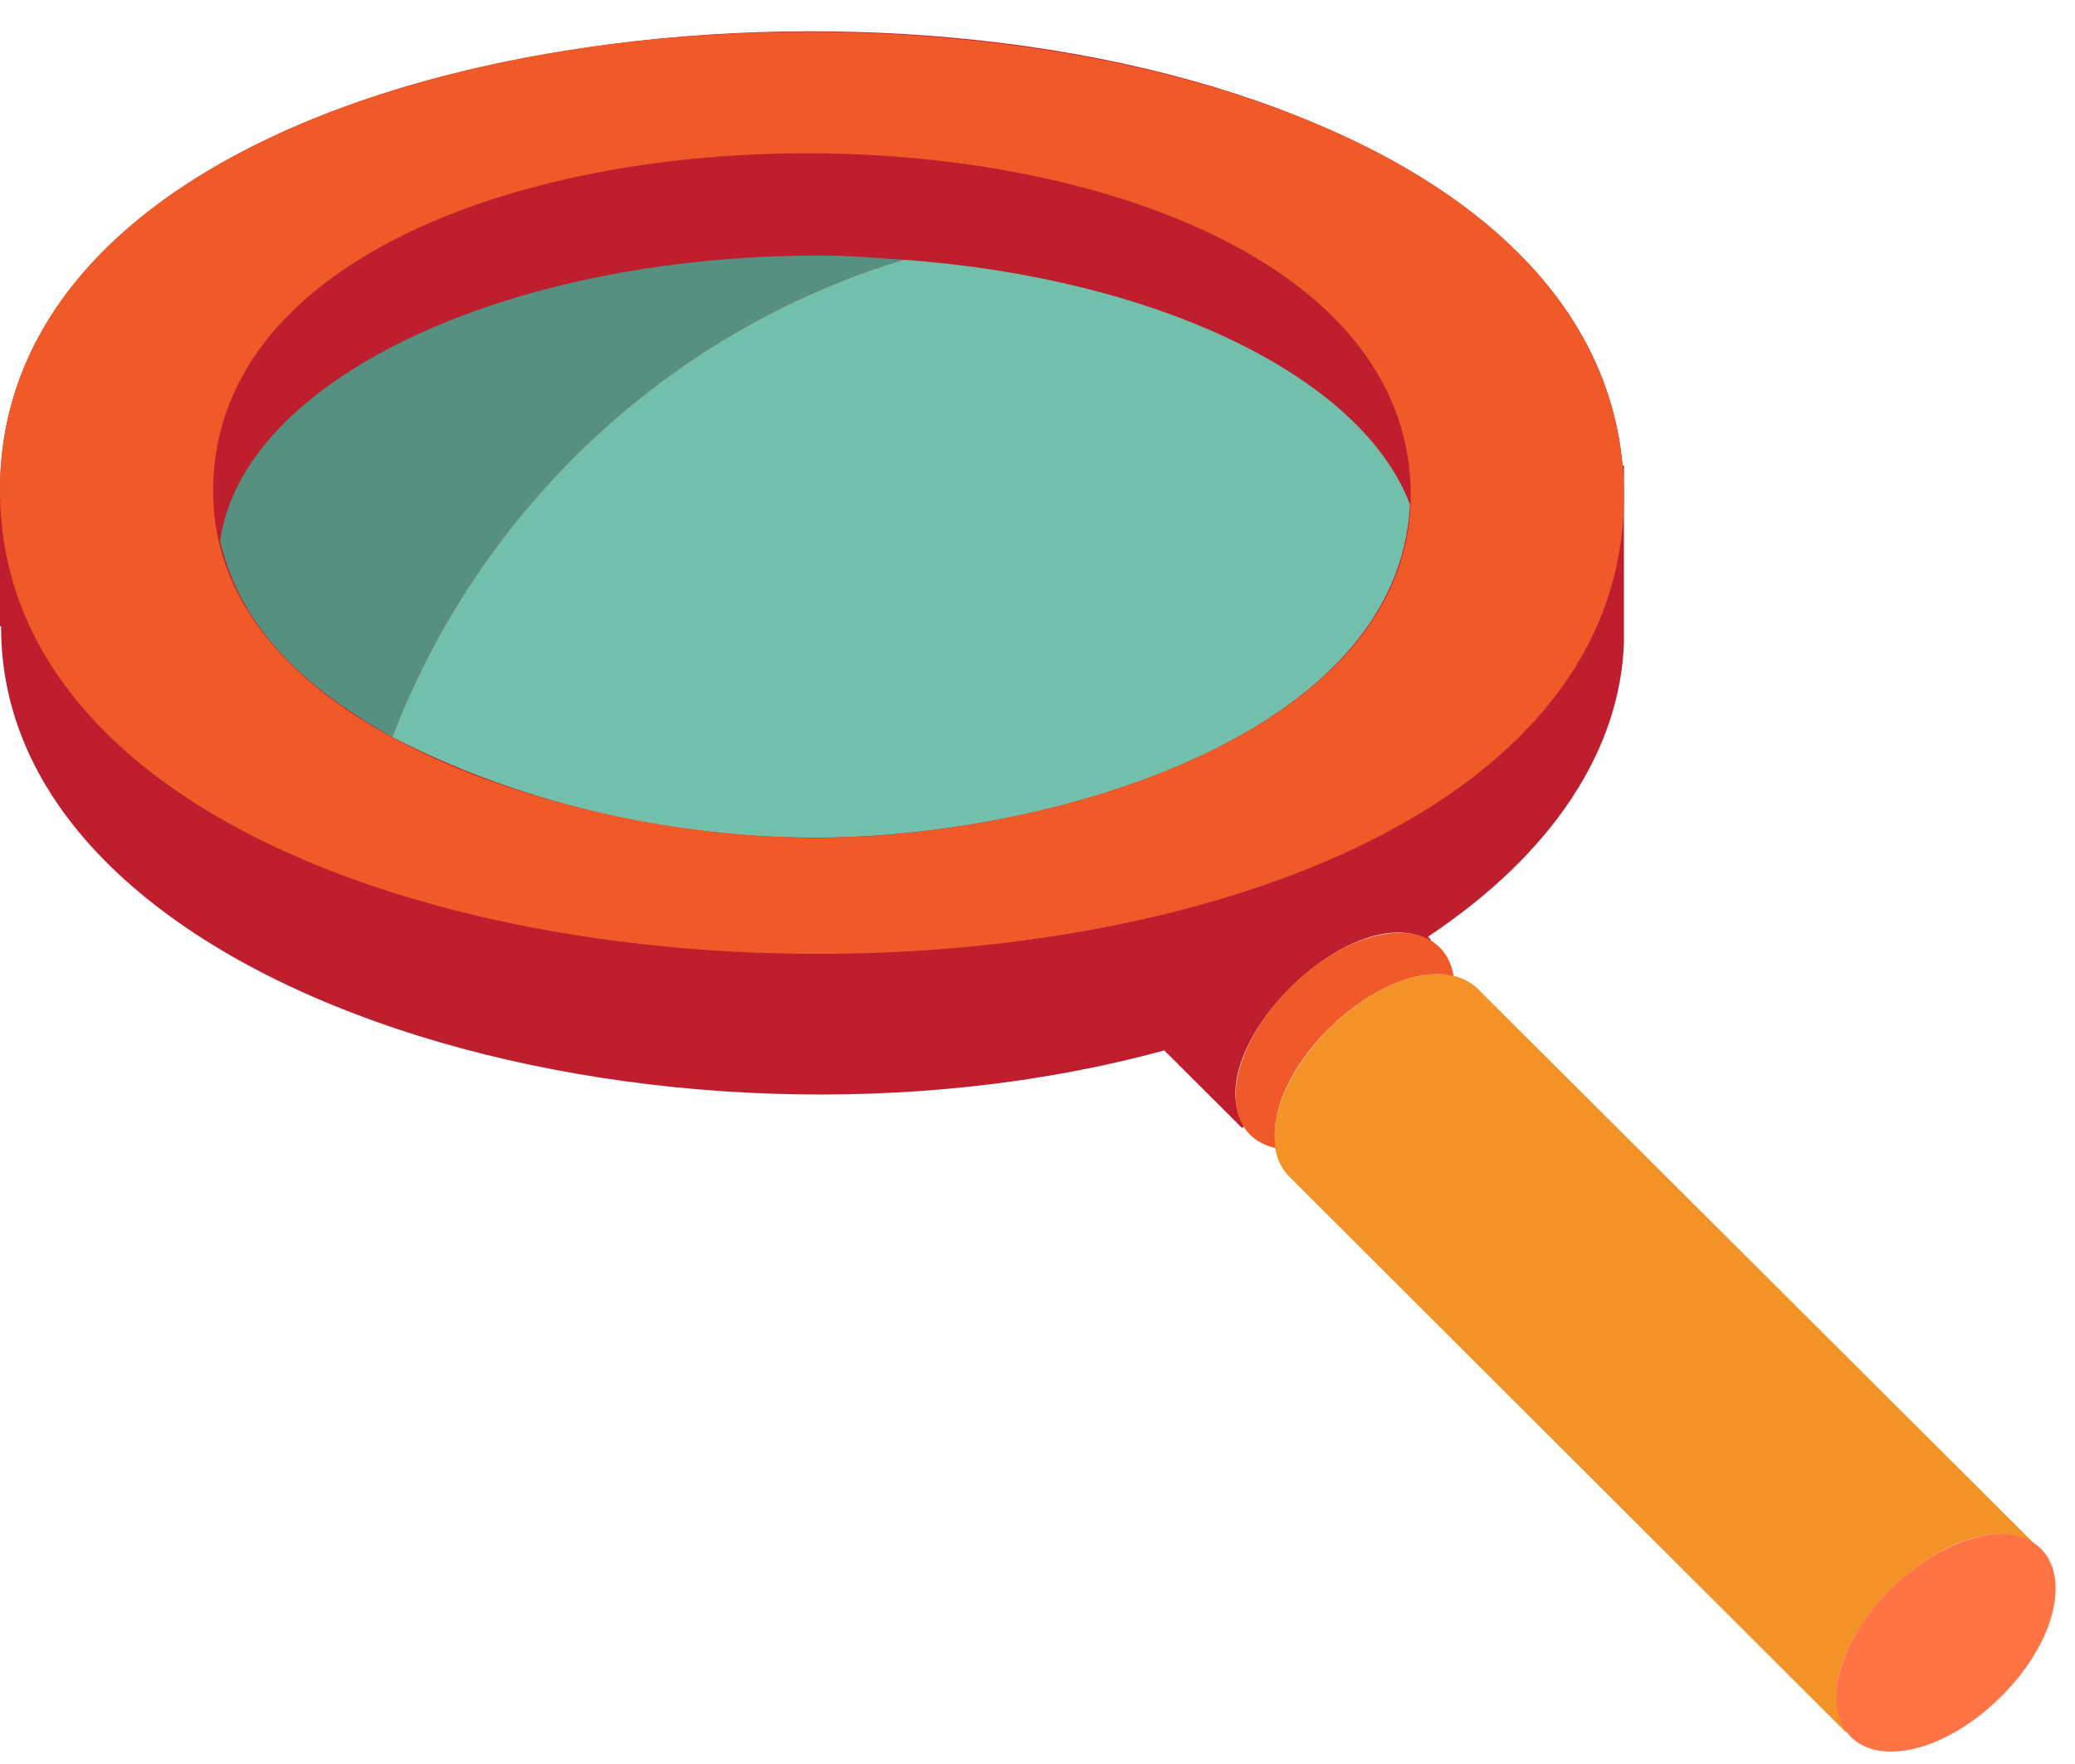 <svg width="60" height="51" viewBox="0 0 60 51" xmlns="http://www.w3.org/2000/svg"><title>F487D66B-3131-4014-A24D-4CCB339C6923</title><g fill="none" fill-rule="evenodd"><path d="M46.917 13.461c-.407-4.513-3.926-7.81-8.87-9.885C31.924.963 23.612.279 16.324 1.473 7.398 2.903 0 7.135 0 14.173v3.931h.031v.027c0 10.71 19.258 16.17 33.634 12.238l2.254 2.246.06-.06c-1.375-2.194 3.128-6.674 5.374-5.355l.026-.026-.091-.091c3.662-2.434 5.559-5.445 5.669-8.487v-5.135h-.04z" fill="#BE1E2D"/><path d="M58.792 44.666l.034-.033L42.81 28.669c-.28-.32-.697-.507-1.232-.507-2.092 0-4.727 2.646-4.727 4.706 0 .496.16.894.447 1.167l16.07 16.04.056-.058c-1.573-2.184 3.123-6.882 5.37-5.35z" fill="#F29227"/><path d="M54.68 50.641c-.975 0-1.583-.6-1.583-1.57 0-2.106 2.672-4.717 4.759-4.717.975 0 1.583.601 1.583 1.57 0 2.107-2.671 4.717-4.758 4.717z" fill="#FF7344"/><path d="M36.858 32.829c0-2.088 2.685-4.665 4.693-4.665.165 0 .326.018.48.055-.122-.778-.694-1.25-1.554-1.25-2.137 0-4.75 2.664-4.75 4.703 0 .816.437 1.365 1.16 1.52-.02-.119-.029-.239-.029-.363z" fill="#F05A28"/><path d="M11.343 21.316c2.525-6.591 7.964-11.742 14.788-13.804-.803-.057-1.601-.124-2.436-.124-9.193 0-16.701 3.645-17.33 8.26.64 2.73 2.729 4.383 4.978 5.668z" fill="#569080"/><path d="M26.131 7.51c-6.824 2.062-12.263 7.215-14.788 13.803 3.57 1.838 7.83 2.904 12.253 2.904 6.746 0 16.865-2.94 17.173-9.633-1.393-3.686-7.281-6.541-14.638-7.074z" fill="#72C0AB"/><path d="M46.957 14.343C46.957-3.486 0-3.561 0 14.173c0 17.746 46.957 17.943 46.957.17zm-6.165-.021c0 6.82-10.32 9.9-17.207 9.9-6.926 0-17.423-3.135-17.423-10.025.002-13.125 34.63-12.956 34.63.125z" fill="#F05A28"/></g></svg>
